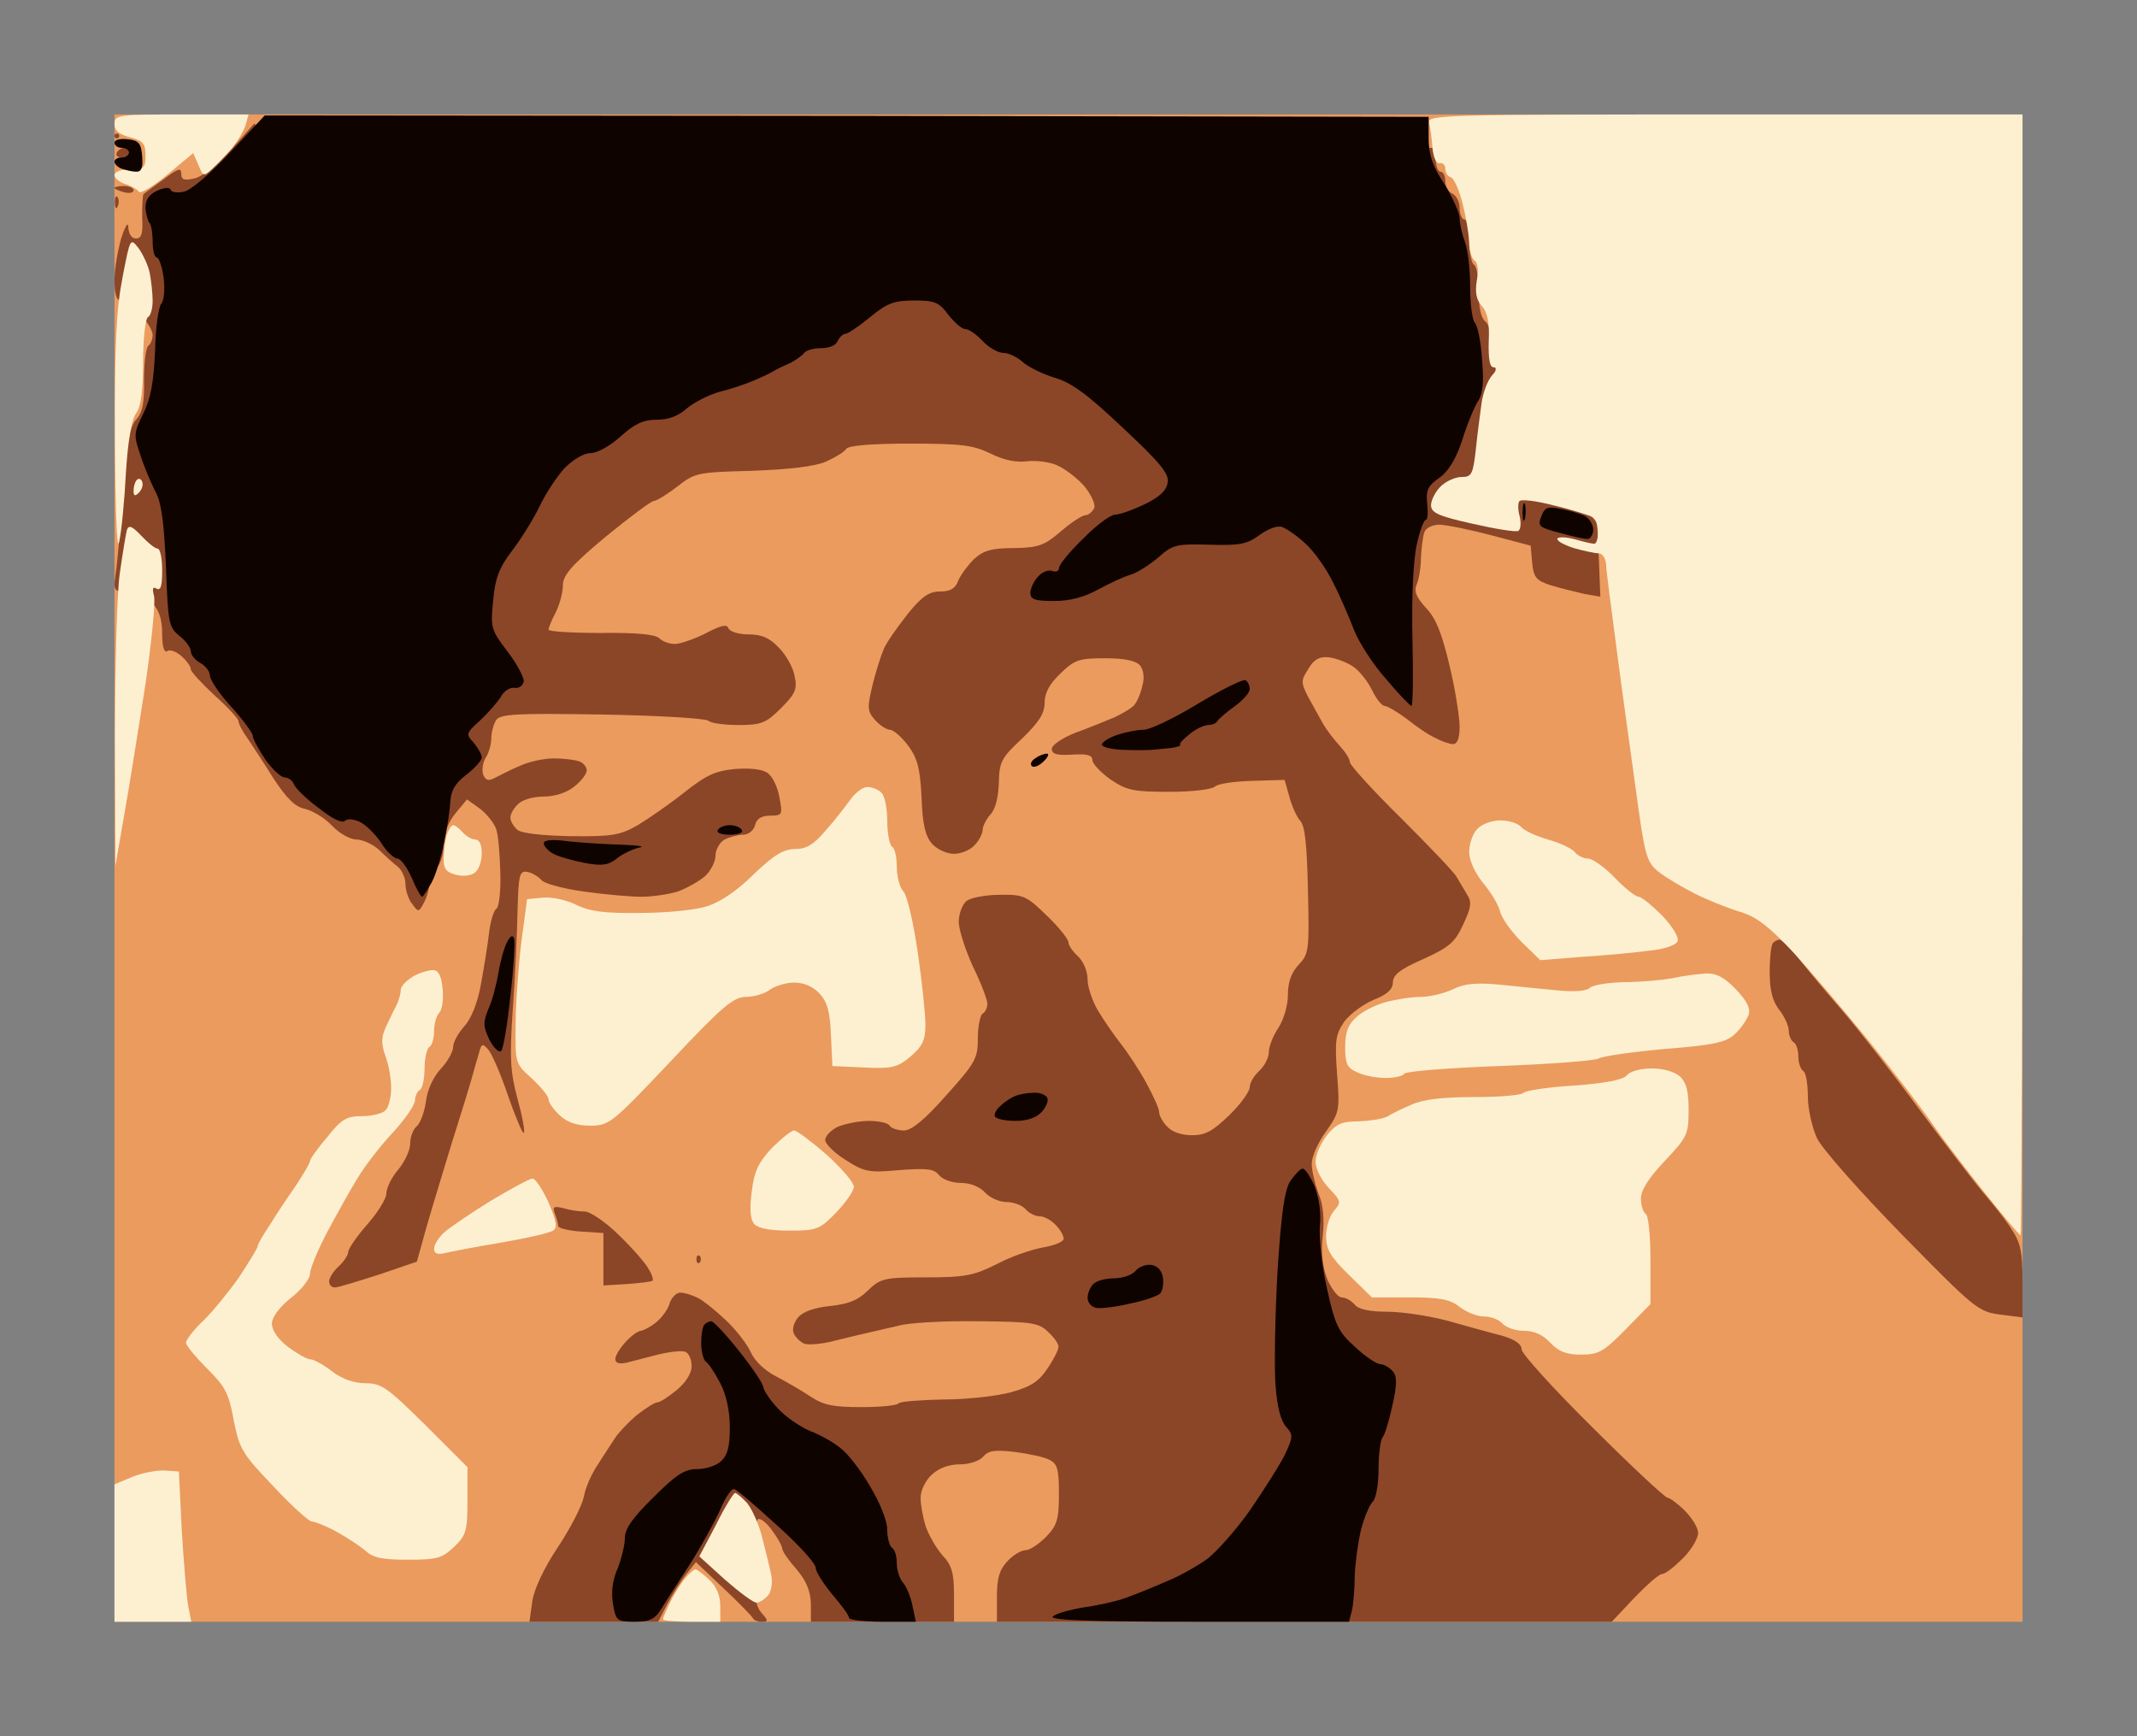 <?xml version="1.0" standalone="no"?>
<!DOCTYPE svg PUBLIC "-//W3C//DTD SVG 20010904//EN"
 "http://www.w3.org/TR/2001/REC-SVG-20010904/DTD/svg10.dtd">
<svg version="1.0" xmlns="http://www.w3.org/2000/svg"
 width="100%" height="100%" viewBox="0 0 448 364"
 preserveAspectRatio="xMidYMid meet">
<rect x="0" y="0" width="448" height="364" fill="#808080" stroke="none"/>
<g transform="translate(0,364) scale(0.1,-0.1)"
fill="#eb9b5e" stroke="none">
<path d="M2240 3400 l-2000 0 0 -1580 0 -1580 2000 0 2000 0 0 1580 0 1580
-2000 0z"/>
</g>
<g transform="translate(0,364) scale(0.1,-0.1)"
fill="#8b4627" stroke="none">
<path d="M560 3355 l-27 26 -49 -55 c-28 -31 -61 -57 -76 -60 -22 -5 -28 -3
-28 10 0 13 -7 11 -37 -12 -21 -15 -40 -29 -42 -31 -2 -1 -3 -23 -3 -48 2 -34
-1 -45 -13 -45 -9 0 -15 9 -16 23 0 13 -6 5 -15 -23 -7 -25 -14 -64 -14 -87 0
-29 4 -43 13 -43 7 0 25 -13 40 -28 15 -15 27 -35 27 -44 0 -9 -4 -19 -9 -23
-5 -3 -9 -34 -9 -70 1 -49 -3 -69 -16 -84 -14 -15 -20 -48 -27 -143 -5 -68
-12 -144 -15 -170 -7 -48 -7 -48 23 -48 18 0 38 -9 51 -23 16 -16 22 -36 22
-66 0 -27 4 -40 11 -36 5 4 19 -1 30 -11 10 -9 19 -21 19 -27 0 -5 23 -30 50
-55 28 -25 50 -49 50 -54 0 -5 8 -21 19 -36 10 -15 35 -53 55 -85 28 -42 45
-59 66 -63 16 -4 41 -19 56 -35 15 -16 38 -29 51 -29 13 0 35 -10 48 -22 13
-13 31 -29 40 -36 8 -7 15 -23 15 -35 0 -13 6 -32 14 -42 13 -18 14 -18 25 3
6 11 11 29 11 40 0 11 7 25 15 32 8 7 15 29 15 49 1 23 9 47 25 66 l24 29 28
-20 c15 -12 31 -32 34 -45 4 -13 7 -54 8 -91 1 -37 -3 -69 -8 -73 -6 -3 -13
-27 -16 -53 -3 -26 -11 -74 -17 -107 -7 -38 -20 -70 -34 -86 -13 -14 -24 -34
-24 -44 0 -10 -12 -31 -26 -46 -15 -16 -28 -43 -31 -68 -3 -22 -12 -46 -19
-52 -8 -6 -14 -23 -14 -36 0 -14 -11 -38 -25 -55 -14 -16 -25 -39 -25 -50 0
-11 -18 -40 -40 -65 -22 -25 -40 -51 -40 -58 0 -6 -9 -20 -20 -30 -11 -10 -20
-24 -20 -32 0 -7 6 -13 13 -12 6 0 48 13 92 27 l79 27 18 65 c10 36 35 117 54
180 20 63 41 131 46 150 5 19 12 41 14 49 4 13 7 13 18 0 7 -8 26 -51 41 -96
16 -46 31 -81 33 -78 3 3 -3 35 -13 71 -15 56 -17 85 -10 188 5 66 9 159 10
206 2 77 4 85 21 82 10 -2 23 -10 29 -17 5 -7 45 -18 88 -24 43 -6 97 -11 121
-11 24 0 58 5 77 11 19 7 44 21 57 32 12 11 22 31 22 43 0 13 9 28 19 34 11 5
28 10 39 10 11 0 22 9 25 20 3 14 14 20 32 20 25 0 26 2 19 38 -3 20 -14 43
-23 50 -10 9 -34 12 -68 10 -43 -4 -61 -12 -108 -49 -30 -24 -75 -55 -98 -69
-37 -21 -53 -24 -140 -23 -60 1 -103 6 -112 13 -8 7 -15 18 -15 26 0 7 7 20
16 28 8 9 32 16 53 16 24 0 49 8 65 21 14 11 26 26 26 34 0 7 -7 16 -16 19 -9
3 -33 6 -53 6 -21 0 -53 -7 -72 -16 -19 -8 -42 -20 -52 -25 -13 -7 -19 -5 -24
7 -3 9 -1 25 5 35 7 10 12 29 12 41 0 13 5 30 10 38 8 13 41 15 222 12 117 -2
217 -8 223 -13 5 -5 33 -9 63 -9 48 0 58 4 89 35 30 30 35 40 29 67 -3 18 -18
45 -33 60 -20 21 -36 28 -64 28 -21 0 -39 6 -42 13 -3 9 -16 6 -48 -11 -24
-12 -53 -22 -64 -22 -12 0 -26 5 -33 12 -8 8 -48 12 -122 11 -61 0 -110 3
-110 7 0 4 7 21 15 36 8 16 15 41 15 56 0 22 17 42 90 103 50 41 96 75 101 75
6 0 28 14 49 30 37 29 42 30 157 33 79 3 130 9 154 19 20 9 40 21 43 27 5 7
52 11 133 11 108 0 133 -3 170 -21 28 -14 55 -19 76 -16 18 2 46 -1 62 -8 17
-7 43 -27 58 -44 14 -17 24 -38 21 -46 -4 -8 -12 -15 -18 -15 -7 0 -30 -15
-52 -34 -35 -30 -47 -34 -98 -35 -47 0 -64 -5 -84 -23 -13 -13 -28 -33 -33
-45 -6 -17 -17 -23 -38 -23 -23 0 -38 -10 -68 -47 -21 -27 -44 -59 -50 -73 -6
-14 -17 -48 -24 -77 -11 -47 -11 -54 6 -73 10 -11 24 -20 31 -20 7 0 24 -15
37 -32 20 -27 26 -47 29 -110 2 -57 8 -81 22 -97 11 -12 31 -21 46 -21 15 0
34 8 43 18 10 10 17 25 17 32 0 7 7 22 16 32 11 11 17 37 18 67 1 44 5 52 49
93 35 34 47 52 47 75 0 20 10 39 33 61 30 29 39 32 94 32 41 0 64 -5 73 -15 7
-9 10 -25 5 -42 -3 -15 -11 -34 -17 -41 -6 -7 -25 -18 -42 -26 -17 -7 -53 -22
-81 -32 -28 -11 -50 -26 -50 -34 0 -11 11 -14 43 -12 30 2 42 -1 42 -11 0 -8
17 -26 38 -41 34 -23 48 -26 123 -26 48 0 90 5 96 11 6 6 41 11 79 12 l67 2
10 -35 c5 -19 15 -42 23 -51 10 -11 14 -51 16 -146 3 -124 2 -133 -19 -155
-16 -17 -23 -37 -23 -64 0 -22 -9 -52 -20 -69 -11 -16 -20 -39 -20 -51 0 -11
-9 -29 -20 -39 -11 -10 -20 -25 -20 -34 0 -9 -19 -36 -43 -59 -34 -33 -50 -42
-78 -42 -22 0 -42 7 -52 18 -10 10 -17 24 -17 31 0 7 -12 33 -26 59 -14 26
-38 63 -53 82 -15 19 -37 51 -49 71 -12 20 -22 50 -22 66 0 17 -9 38 -20 48
-11 10 -20 23 -20 29 0 7 -20 32 -45 56 -43 42 -49 45 -100 44 -29 0 -60 -6
-69 -13 -9 -8 -16 -27 -16 -44 0 -16 14 -59 30 -94 17 -34 30 -70 30 -77 0 -8
-4 -18 -10 -21 -5 -3 -10 -27 -10 -52 0 -42 -5 -51 -66 -119 -46 -52 -73 -74
-89 -74 -13 0 -27 5 -30 10 -3 6 -23 10 -44 10 -20 0 -49 -6 -64 -12 -15 -7
-27 -20 -27 -28 0 -8 19 -27 43 -42 39 -25 49 -27 113 -21 57 4 72 3 83 -11 7
-9 28 -16 46 -16 19 0 39 -8 50 -20 10 -11 30 -20 45 -20 15 0 33 -7 40 -15 7
-8 20 -15 30 -15 9 0 24 -8 33 -18 10 -10 17 -23 17 -29 0 -6 -19 -14 -42 -18
-24 -4 -68 -19 -98 -35 -48 -24 -66 -28 -149 -28 -88 0 -95 -2 -122 -28 -20
-20 -41 -28 -78 -32 -31 -3 -56 -11 -67 -23 -9 -10 -14 -25 -10 -34 3 -8 13
-18 22 -22 9 -3 37 -1 63 6 25 6 57 14 71 17 14 3 43 10 65 15 22 6 96 10 165
9 113 -1 127 -3 147 -22 13 -12 23 -26 22 -32 0 -6 -10 -26 -23 -45 -18 -27
-34 -38 -77 -50 -30 -8 -93 -15 -141 -15 -47 -1 -90 -4 -94 -8 -4 -5 -40 -8
-79 -8 -58 0 -79 4 -107 23 -18 12 -51 31 -72 42 -23 12 -44 32 -52 50 -7 16
-30 46 -51 66 -21 20 -48 42 -60 48 -12 6 -28 11 -37 11 -8 0 -18 -10 -22 -22
-3 -12 -16 -30 -28 -40 -11 -9 -26 -17 -32 -18 -6 0 -20 -10 -32 -23 -12 -13
-22 -29 -22 -36 0 -9 8 -11 23 -8 12 3 42 11 66 17 24 6 50 9 58 6 7 -3 13
-16 13 -30 0 -15 -12 -34 -31 -50 -17 -14 -35 -26 -41 -26 -5 0 -24 -12 -42
-26 -17 -14 -38 -36 -46 -48 -8 -12 -25 -38 -37 -57 -13 -19 -26 -49 -29 -67
-4 -19 -28 -66 -54 -105 -30 -45 -50 -88 -54 -114 l-6 -43 135 0 135 0 19 37
c11 21 29 49 40 63 l20 25 58 -55 c32 -30 59 -58 61 -62 2 -5 11 -8 19 -8 14
0 14 2 0 18 -13 14 -17 39 -17 105 0 47 4 88 9 92 5 3 19 -8 30 -24 12 -16 21
-33 21 -38 0 -5 13 -24 30 -43 21 -25 29 -46 30 -72 l0 -38 150 0 150 0 0 57
c0 46 -5 62 -24 82 -13 15 -28 41 -35 60 -6 19 -11 46 -11 61 0 15 10 36 23
48 15 14 36 22 59 22 20 0 41 7 49 16 11 13 24 15 67 10 30 -4 63 -11 73 -17
16 -8 19 -21 19 -71 0 -54 -4 -66 -27 -90 -15 -15 -34 -28 -43 -28 -9 0 -26
-10 -38 -23 -17 -18 -22 -36 -22 -75 l0 -52 645 0 644 0 47 50 c26 27 52 50
58 50 7 0 26 15 44 33 18 18 32 42 32 53 0 11 -13 32 -28 47 -15 15 -32 27
-36 27 -5 0 -76 66 -157 147 -82 81 -149 155 -149 164 0 11 -14 21 -42 29 -24
6 -74 20 -113 31 -38 10 -95 19 -126 19 -38 0 -61 5 -69 15 -7 8 -19 15 -27
15 -8 0 -21 17 -30 37 -10 26 -14 55 -10 92 4 36 1 66 -9 89 -7 19 -14 47 -14
62 0 15 13 45 30 68 28 40 29 44 23 121 -5 70 -3 82 15 109 12 16 40 37 62 46
28 11 40 22 40 36 0 16 15 28 63 49 55 25 67 35 84 72 17 35 19 48 9 63 -6 10
-16 27 -22 37 -5 10 -58 65 -117 124 -59 58 -107 111 -107 117 0 7 -10 22 -21
34 -12 13 -28 34 -35 46 -7 13 -21 38 -31 56 -16 31 -16 35 0 60 12 20 23 26
43 24 14 -2 37 -10 50 -19 13 -8 31 -31 40 -49 9 -19 21 -34 27 -34 5 0 26
-12 46 -27 20 -16 46 -34 60 -40 13 -7 30 -13 37 -13 9 0 14 12 14 36 0 20 -9
78 -21 128 -16 67 -28 99 -49 121 -21 23 -26 35 -20 50 5 11 9 37 9 57 1 20 4
43 7 52 3 9 17 16 31 16 14 0 63 -10 109 -22 l83 -22 3 -35 c3 -31 8 -38 39
-48 20 -6 52 -14 70 -18 l34 -6 -3 78 -4 78 -103 105 -103 105 -6 100 c-5 69
-12 103 -22 111 -9 7 -14 29 -14 62 0 28 -4 54 -10 57 -5 3 -10 26 -10 51 0
24 -4 44 -10 44 -5 0 -10 11 -10 24 0 13 -7 26 -15 30 -8 3 -15 15 -15 26 0
11 -4 20 -10 20 -5 0 -10 11 -10 25 l0 25 -1212 0 -1212 0 -26 25z"/>
<path d="M245 3360 c-3 0 -5 -2 -5 -5 0 -3 2 -5 5 -5 3 0 5 2 5 5 0 3 -2 5 -5
5z"/>
<path d="M261 3330 c-6 0 -13 -4 -16 -10 -3 -5 1 -10 9 -10 9 0 16 5 16 10 0
6 -4 10 -9 10z"/>
<path d="M260 3250 c-11 0 -20 -2 -20 -4 0 -2 9 -6 20 -9 11 -3 20 -1 20 4 0
5 -9 9 -20 9z"/>
<path d="M246 3227 c-3 4 -6 -2 -5 -13 0 -11 3 -14 6 -6 3 7 2 16 -1 19z"/>
<path d="M3731 1670 c-4 0 -11 -3 -14 -7 -4 -3 -7 -31 -7 -61 0 -39 6 -61 20
-79 11 -14 20 -34 20 -44 0 -10 5 -21 10 -24 6 -3 10 -17 10 -30 0 -13 5 -27
10 -30 6 -3 10 -28 10 -54 0 -26 9 -65 19 -87 11 -23 91 -113 178 -202 152
-155 160 -162 206 -168 l47 -6 0 75 c0 64 -4 82 -25 113 -13 20 -39 52 -56 72
-18 21 -77 98 -133 173 -55 75 -128 168 -161 207 -33 38 -75 88 -93 111 -18
23 -37 41 -41 41z"/>
<path d="M1181 1107 c-20 5 -23 3 -18 -11 4 -10 7 -22 7 -26 0 -5 21 -10 48
-12 l47 -3 0 -55 0 -55 50 3 c27 2 51 5 53 7 2 2 -1 13 -8 24 -6 12 -34 44
-62 71 -28 28 -61 50 -72 50 -12 0 -32 3 -45 7z"/>
<path d="M1467 1007 c-4 3 -7 0 -7 -7 0 -7 3 -10 7 -7 3 4 3 10 0 14z"/>
</g>
<g transform="translate(0,364) scale(0.1,-0.1)"
fill="#fcf0d1" stroke="none">
<path d="M381 3400 c-134 0 -141 -1 -141 -20 0 -14 10 -22 33 -28 27 -7 32
-13 32 -38 0 -26 -3 -29 -32 -29 -19 0 -33 -5 -33 -12 0 -6 10 -15 23 -19 12
-4 25 -11 28 -16 3 -5 30 11 60 36 l54 45 11 -25 c10 -24 11 -25 30 -7 11 10
29 29 41 43 11 14 24 35 28 48 l6 22 -140 0z"/>
<path d="M3616 3400 c-589 0 -624 -1 -620 -17 2 -10 6 -34 7 -53 2 -20 8 -34
15 -32 7 1 12 -4 12 -12 0 -8 5 -16 12 -18 6 -2 17 -26 24 -54 7 -27 13 -63
14 -81 0 -17 5 -35 11 -39 7 -4 9 -21 5 -42 -4 -26 -1 -41 11 -54 11 -13 16
-34 14 -73 -1 -37 2 -55 10 -55 8 0 7 -6 -3 -17 -9 -10 -19 -36 -22 -58 -3
-22 -9 -66 -12 -97 -6 -53 -9 -58 -30 -58 -13 0 -33 -9 -44 -20 -11 -11 -20
-29 -20 -39 0 -16 15 -23 87 -39 48 -11 91 -18 96 -15 5 3 6 16 3 30 -4 13 -4
28 -1 32 3 5 36 1 74 -9 38 -9 74 -21 80 -24 6 -4 11 -18 11 -32 0 -13 -3 -24
-8 -24 -4 0 -22 4 -39 9 -18 5 -35 6 -38 2 -2 -5 13 -13 34 -20 21 -6 45 -11
52 -11 8 0 15 -10 16 -23 0 -12 11 -92 22 -177 11 -85 30 -220 41 -300 18
-134 22 -147 46 -167 15 -12 50 -33 78 -47 28 -14 71 -31 95 -38 33 -10 59
-30 109 -83 35 -38 108 -124 162 -190 53 -66 113 -144 133 -174 20 -29 69 -93
108 -142 39 -49 73 -89 75 -89 2 0 4 529 4 1175 l0 1175 -624 0z"/>
<path d="M291 3119 c-18 23 -18 23 -34 -60 -13 -66 -17 -138 -16 -339 1 -159
4 -240 9 -215 5 22 11 87 14 144 4 66 12 111 21 124 11 15 15 48 15 109 0 48
5 90 10 93 6 3 10 19 10 34 0 16 -3 42 -6 58 -3 16 -14 39 -23 52z"/>
<path d="M298 2630 c-2 6 -7 8 -11 4 -4 -4 -7 -14 -7 -23 0 -11 3 -12 11 -4 6
6 10 16 7 23z"/>
<path d="M296 2517 c-19 20 -26 23 -30 12 -2 -8 -9 -49 -15 -92 -6 -43 -10
-198 -10 -345 l1 -267 19 110 c11 61 30 183 44 271 13 89 21 172 18 184 -4 16
-3 21 5 16 9 -5 12 6 12 38 0 25 -4 46 -10 46 -5 0 -20 12 -34 27z"/>
<path d="M1818 1990 c-9 0 -25 -12 -35 -26 -10 -14 -33 -44 -52 -65 -25 -30
-41 -39 -64 -39 -24 0 -44 -12 -87 -53 -34 -34 -71 -59 -98 -67 -24 -8 -87
-14 -140 -14 -75 -1 -105 3 -134 17 -20 10 -51 17 -70 15 l-33 -3 -12 -90 c-6
-49 -12 -127 -12 -172 -1 -82 -1 -83 34 -114 19 -18 35 -37 35 -44 0 -6 10
-21 23 -33 16 -15 36 -22 64 -22 40 0 45 4 169 135 109 116 132 135 158 135
17 0 40 7 50 15 11 8 34 15 51 15 20 0 39 -8 53 -23 16 -17 22 -37 24 -87 l3
-65 66 -3 c59 -3 70 0 98 23 25 22 31 34 31 67 0 21 -7 90 -16 151 -9 62 -22
119 -30 128 -8 8 -14 32 -14 52 0 20 -4 39 -10 42 -5 3 -10 28 -10 54 0 26 -5
52 -12 59 -7 7 -20 12 -30 12z"/>
<path d="M3145 1920 c-18 0 -39 -8 -48 -18 -10 -10 -17 -32 -17 -48 0 -18 12
-44 29 -65 17 -20 33 -47 36 -61 4 -14 24 -42 45 -63 l39 -38 88 7 c48 3 112
9 141 13 33 3 56 12 59 20 3 8 -11 31 -33 54 -21 21 -43 39 -49 39 -6 0 -29
18 -50 40 -21 22 -47 40 -56 40 -9 0 -22 6 -28 14 -6 7 -31 19 -56 26 -25 7
-50 19 -56 26 -6 8 -26 14 -44 14z"/>
<path d="M950 1910 c-4 0 -10 -10 -14 -22 -3 -13 -6 -35 -6 -49 0 -21 6 -28
26 -33 15 -4 32 -2 40 5 8 6 14 24 14 40 0 18 -5 29 -14 29 -7 0 -19 7 -26 15
-7 8 -16 15 -20 15z"/>
<path d="M910 1606 c-8 1 -27 -4 -42 -12 -16 -9 -28 -22 -28 -30 0 -8 -4 -22
-9 -32 -5 -9 -15 -30 -22 -45 -10 -22 -10 -35 -1 -61 7 -18 12 -48 12 -67 0
-19 -5 -40 -12 -47 -7 -7 -29 -12 -49 -12 -32 0 -43 -6 -73 -44 -20 -23 -36
-46 -36 -50 0 -4 -13 -26 -28 -49 -16 -23 -41 -60 -55 -83 -15 -22 -27 -43
-27 -47 0 -4 -18 -33 -39 -65 -22 -31 -56 -73 -75 -91 -20 -19 -36 -40 -36
-46 0 -6 20 -30 44 -54 38 -38 46 -52 56 -109 12 -60 18 -70 83 -138 38 -41
75 -74 81 -74 6 0 29 -9 51 -21 22 -12 49 -30 61 -40 16 -15 35 -19 89 -19 61
0 72 3 97 27 25 24 28 33 28 97 l0 70 -88 88 c-80 79 -92 88 -126 88 -24 0
-49 9 -70 25 -18 14 -38 25 -45 25 -7 0 -28 12 -47 26 -21 16 -34 35 -34 49 0
13 15 34 40 54 22 17 40 40 40 51 0 10 16 49 36 87 20 37 48 88 63 112 14 24
47 67 74 96 26 28 47 59 47 68 0 9 5 19 10 22 6 3 10 24 10 45 0 21 5 42 10
45 6 3 10 19 10 34 0 15 5 32 11 38 6 6 9 28 7 49 -2 25 -8 39 -18 40z"/>
<path d="M3576 1599 c-17 -1 -49 -5 -71 -10 -22 -4 -67 -8 -100 -8 -34 -1 -66
-6 -72 -12 -7 -7 -33 -9 -72 -5 -34 3 -88 9 -121 12 -45 4 -70 2 -94 -10 -19
-9 -49 -16 -68 -16 -18 0 -51 -5 -73 -11 -22 -6 -50 -20 -62 -32 -17 -15 -23
-32 -23 -62 0 -35 4 -44 25 -53 14 -7 41 -12 60 -12 19 0 36 4 39 9 3 5 92 12
198 16 106 4 201 11 210 16 9 5 72 14 140 20 102 8 127 14 145 31 13 12 25 30
29 41 4 13 -4 29 -27 53 -24 25 -41 34 -63 33z"/>
<path d="M3463 1400 c-23 0 -46 -6 -52 -14 -8 -10 -45 -17 -112 -22 -55 -3
-102 -11 -105 -15 -3 -5 -49 -9 -103 -9 -68 0 -108 -5 -132 -16 -19 -8 -42
-19 -51 -25 -10 -5 -37 -9 -60 -10 -35 0 -47 -5 -67 -30 -13 -17 -23 -41 -23
-55 0 -14 12 -38 27 -54 27 -28 27 -31 12 -48 -9 -10 -17 -34 -17 -53 0 -28 9
-44 48 -82 l48 -47 79 0 c64 0 85 -4 105 -20 14 -11 37 -20 51 -20 15 0 32 -7
39 -15 7 -8 27 -15 44 -15 22 0 40 -8 56 -25 18 -19 34 -25 65 -25 36 0 47 6
93 53 l52 53 0 91 c0 51 -4 95 -10 98 -5 3 -10 18 -10 32 0 18 16 43 50 79 47
50 50 56 50 107 0 40 -5 58 -18 70 -11 10 -35 17 -59 17z"/>
<path d="M1665 1270 c-6 0 -27 -17 -47 -37 -28 -30 -37 -49 -42 -91 -5 -36 -3
-59 5 -68 8 -9 32 -14 73 -14 58 0 64 2 99 38 20 21 37 45 37 54 0 9 -26 39
-57 67 -32 28 -63 51 -68 51z"/>
<path d="M1116 1169 c-6 0 -46 -22 -88 -47 -42 -26 -86 -56 -97 -66 -12 -11
-21 -26 -21 -34 0 -10 7 -13 23 -9 12 3 65 13 118 22 53 9 101 20 108 25 10 5
8 19 -9 59 -13 28 -28 51 -34 50z"/>
<path d="M345 557 c-16 1 -47 -5 -67 -13 l-38 -16 0 -144 0 -144 80 0 81 0 -7
36 c-3 19 -9 90 -13 157 l-6 122 -30 2z"/>
<path d="M1541 510 c-3 0 -22 -30 -40 -67 l-35 -66 54 -49 c30 -26 59 -48 66
-48 6 0 17 7 24 15 7 8 10 27 7 42 -3 16 -12 51 -19 79 -7 29 -22 61 -32 73
-11 12 -22 21 -25 21z"/>
<path d="M1458 350 c-3 0 -12 -8 -20 -17 -9 -10 -23 -32 -32 -50 -9 -18 -16
-34 -16 -38 0 -3 27 -5 60 -5 l60 0 0 33 c0 22 -8 41 -23 55 -13 12 -26 22
-29 22z"/>
</g>
<g transform="translate(0,364) scale(0.1,-0.1)"
fill="#0f0300" stroke="none">
<path d="M1775 3397 l-1220 1 -73 -78 c-41 -44 -83 -80 -97 -82 -13 -3 -26 -1
-27 4 -2 6 -14 5 -29 -2 -17 -8 -24 -19 -24 -36 1 -13 5 -27 8 -31 4 -3 7 -21
7 -40 0 -18 4 -33 9 -33 4 0 11 -19 14 -42 3 -24 1 -48 -5 -55 -6 -7 -12 -52
-13 -100 -3 -65 -9 -99 -25 -131 -20 -40 -20 -45 -5 -88 8 -25 23 -60 32 -77
12 -23 17 -67 21 -156 4 -117 6 -126 28 -144 13 -10 24 -25 24 -32 0 -8 9 -19
20 -25 11 -6 20 -18 20 -26 0 -9 20 -39 45 -66 25 -28 45 -55 45 -61 0 -6 12
-28 26 -49 15 -21 33 -38 41 -38 7 0 16 -6 19 -14 3 -8 26 -31 52 -50 26 -21
49 -33 55 -27 5 5 18 4 31 -2 13 -6 33 -26 45 -44 11 -18 27 -33 34 -33 7 0
20 -18 30 -40 9 -22 19 -40 22 -40 2 0 11 14 20 30 9 17 20 54 26 83 6 28 12
67 13 85 1 24 10 40 34 58 18 14 32 30 32 36 0 6 -8 20 -17 31 -17 18 -16 20
14 47 17 16 36 38 43 49 6 12 19 20 28 19 9 -2 18 4 20 13 1 8 -14 37 -34 63
-35 46 -36 50 -30 108 4 46 13 69 40 104 19 25 45 67 57 92 12 26 36 62 52 80
19 19 41 32 55 32 14 0 41 15 63 35 30 27 48 35 76 35 25 0 45 8 62 23 15 13
46 29 71 36 25 6 56 17 70 23 14 6 32 14 40 19 8 5 25 13 37 18 11 6 24 15 28
20 3 6 20 11 36 11 17 0 32 6 35 15 4 8 11 15 16 15 5 0 29 16 52 35 36 30 51
35 93 35 43 0 52 -4 71 -30 13 -16 28 -30 36 -30 7 0 23 -11 36 -25 13 -14 33
-25 44 -25 11 0 29 -9 40 -19 12 -11 42 -25 67 -33 35 -10 69 -35 143 -105 77
-72 97 -96 94 -114 -2 -17 -17 -31 -48 -46 -25 -12 -53 -22 -63 -22 -10 -1
-40 -23 -67 -51 -28 -27 -50 -54 -50 -61 0 -6 -6 -9 -14 -6 -8 3 -21 -2 -30
-12 -9 -10 -16 -25 -16 -34 0 -14 10 -17 50 -17 33 0 63 8 92 24 24 13 54 27
68 31 14 4 40 21 58 36 30 27 38 29 107 27 64 -2 79 1 105 20 18 13 38 21 48
17 9 -3 32 -19 49 -35 18 -16 44 -53 58 -82 15 -29 34 -74 44 -100 10 -25 40
-72 67 -102 26 -31 50 -56 53 -56 3 0 4 64 2 142 -2 87 2 164 9 196 6 28 15
52 19 52 4 0 5 15 3 34 -3 28 1 37 25 54 19 13 35 39 48 78 10 33 25 69 33 82
11 16 13 41 9 87 -2 36 -9 71 -15 78 -6 7 -10 41 -10 77 0 36 -5 78 -11 93 -6
16 -11 38 -11 49 0 12 -15 44 -32 72 -25 38 -33 62 -33 96 l0 45 -1220 2z"/>
<path d="M268 3348 c-16 2 -28 -1 -28 -7 0 -6 7 -11 15 -11 8 0 15 -4 15 -10
0 -5 -7 -10 -15 -10 -8 0 -15 -4 -15 -9 0 -5 7 -12 16 -15 9 -3 22 -6 30 -6
11 0 14 9 12 33 -2 27 -8 33 -30 35z"/>
<path d="M3197 2583 c-3 6 -5 -1 -5 -18 0 -16 2 -22 5 -12 2 9 2 23 0 30z"/>
<path d="M3272 2573 c-28 6 -34 3 -41 -16 -8 -20 -4 -23 38 -34 25 -7 52 -13
59 -13 6 0 12 9 12 20 0 10 -8 23 -17 28 -10 5 -33 12 -51 15z"/>
<path d="M2611 2214 c-4 3 -49 -19 -99 -49 -49 -30 -101 -55 -115 -55 -13 0
-38 -5 -56 -11 -17 -6 -31 -15 -31 -20 0 -5 19 -10 43 -11 23 -1 51 -1 62 0
11 1 30 3 42 4 12 2 20 5 17 7 -2 2 7 12 20 22 13 11 31 19 39 19 9 0 17 4 19
8 2 4 18 18 36 31 17 12 32 29 32 36 0 8 -4 16 -9 19z"/>
<path d="M2195 2060 c-6 0 -17 -4 -25 -10 -8 -5 -11 -12 -7 -16 4 -4 15 0 24
9 10 9 13 17 8 17z"/>
<path d="M1530 1910 c-10 0 -22 -4 -25 -10 -4 -6 7 -10 25 -10 18 0 29 4 25
10 -3 6 -15 10 -25 10z"/>
<path d="M1193 1876 c-36 5 -53 3 -53 -4 0 -6 9 -16 20 -22 11 -6 40 -14 65
-19 37 -7 50 -5 68 9 12 10 34 20 47 23 14 2 -2 5 -35 6 -33 1 -84 4 -112 7z"/>
<path d="M1078 1672 c-3 9 -8 6 -15 -7 -6 -11 -14 -40 -18 -64 -4 -24 -13 -59
-21 -76 -12 -29 -11 -37 2 -65 9 -17 20 -28 25 -23 4 4 13 56 19 115 7 59 10
113 8 120z"/>
<path d="M2167 1349 c-12 0 -29 -3 -37 -6 -8 -3 -23 -12 -32 -21 -10 -8 -15
-19 -12 -23 3 -5 22 -9 43 -9 25 0 44 7 55 19 10 11 15 25 11 30 -3 6 -16 11
-28 10z"/>
<path d="M2731 1190 c-5 0 -16 -12 -26 -26 -12 -19 -19 -66 -27 -192 -5 -92
-7 -198 -4 -236 3 -44 11 -75 22 -87 15 -17 15 -21 -1 -56 -10 -21 -43 -73
-73 -117 -30 -43 -72 -90 -92 -105 -20 -14 -58 -36 -86 -47 -27 -12 -65 -27
-84 -34 -19 -7 -59 -16 -89 -20 -29 -5 -58 -13 -64 -19 -8 -8 81 -11 305 -11
l316 0 6 23 c3 12 6 45 6 72 1 28 7 71 13 97 7 27 18 53 25 60 7 7 12 37 12
68 0 31 4 60 8 66 5 5 14 35 21 67 10 45 10 61 1 72 -7 8 -19 15 -26 15 -8 0
-32 16 -53 36 -35 31 -42 45 -59 122 -11 48 -17 107 -15 132 3 28 -2 59 -11
83 -9 20 -20 37 -25 37z"/>
<path d="M2414 988 c-11 2 -27 -4 -34 -13 -7 -8 -27 -15 -44 -15 -18 0 -37 -5
-44 -12 -7 -7 -12 -20 -12 -29 0 -10 8 -19 18 -21 9 -2 41 2 71 9 30 6 58 16
63 21 5 5 8 20 6 33 -2 15 -11 25 -24 27z"/>
<path d="M1491 870 c-4 0 -11 -3 -14 -7 -4 -3 -7 -21 -7 -39 0 -18 5 -36 10
-39 6 -4 19 -24 30 -45 13 -25 20 -59 20 -93 0 -40 -5 -58 -18 -70 -10 -10
-33 -17 -51 -17 -26 0 -44 -12 -91 -59 -43 -42 -60 -66 -60 -85 0 -15 -7 -43
-15 -64 -11 -24 -14 -50 -10 -74 6 -36 8 -38 46 -38 31 0 42 5 56 28 9 15 36
56 59 92 23 36 51 87 63 113 11 27 25 47 30 45 6 -1 46 -36 90 -76 45 -40 81
-80 81 -89 0 -8 16 -33 35 -56 19 -22 35 -44 35 -49 0 -4 31 -8 70 -8 l70 0
-7 33 c-3 17 -12 39 -19 48 -8 8 -14 27 -14 42 0 14 -4 29 -10 32 -5 3 -10 21
-10 38 0 19 -15 56 -36 91 -19 33 -47 69 -62 80 -14 12 -43 28 -64 36 -21 9
-52 30 -68 48 -17 18 -30 39 -30 45 -1 7 -23 40 -51 75 -27 34 -53 62 -58 62z"/>
</g>
</svg>
